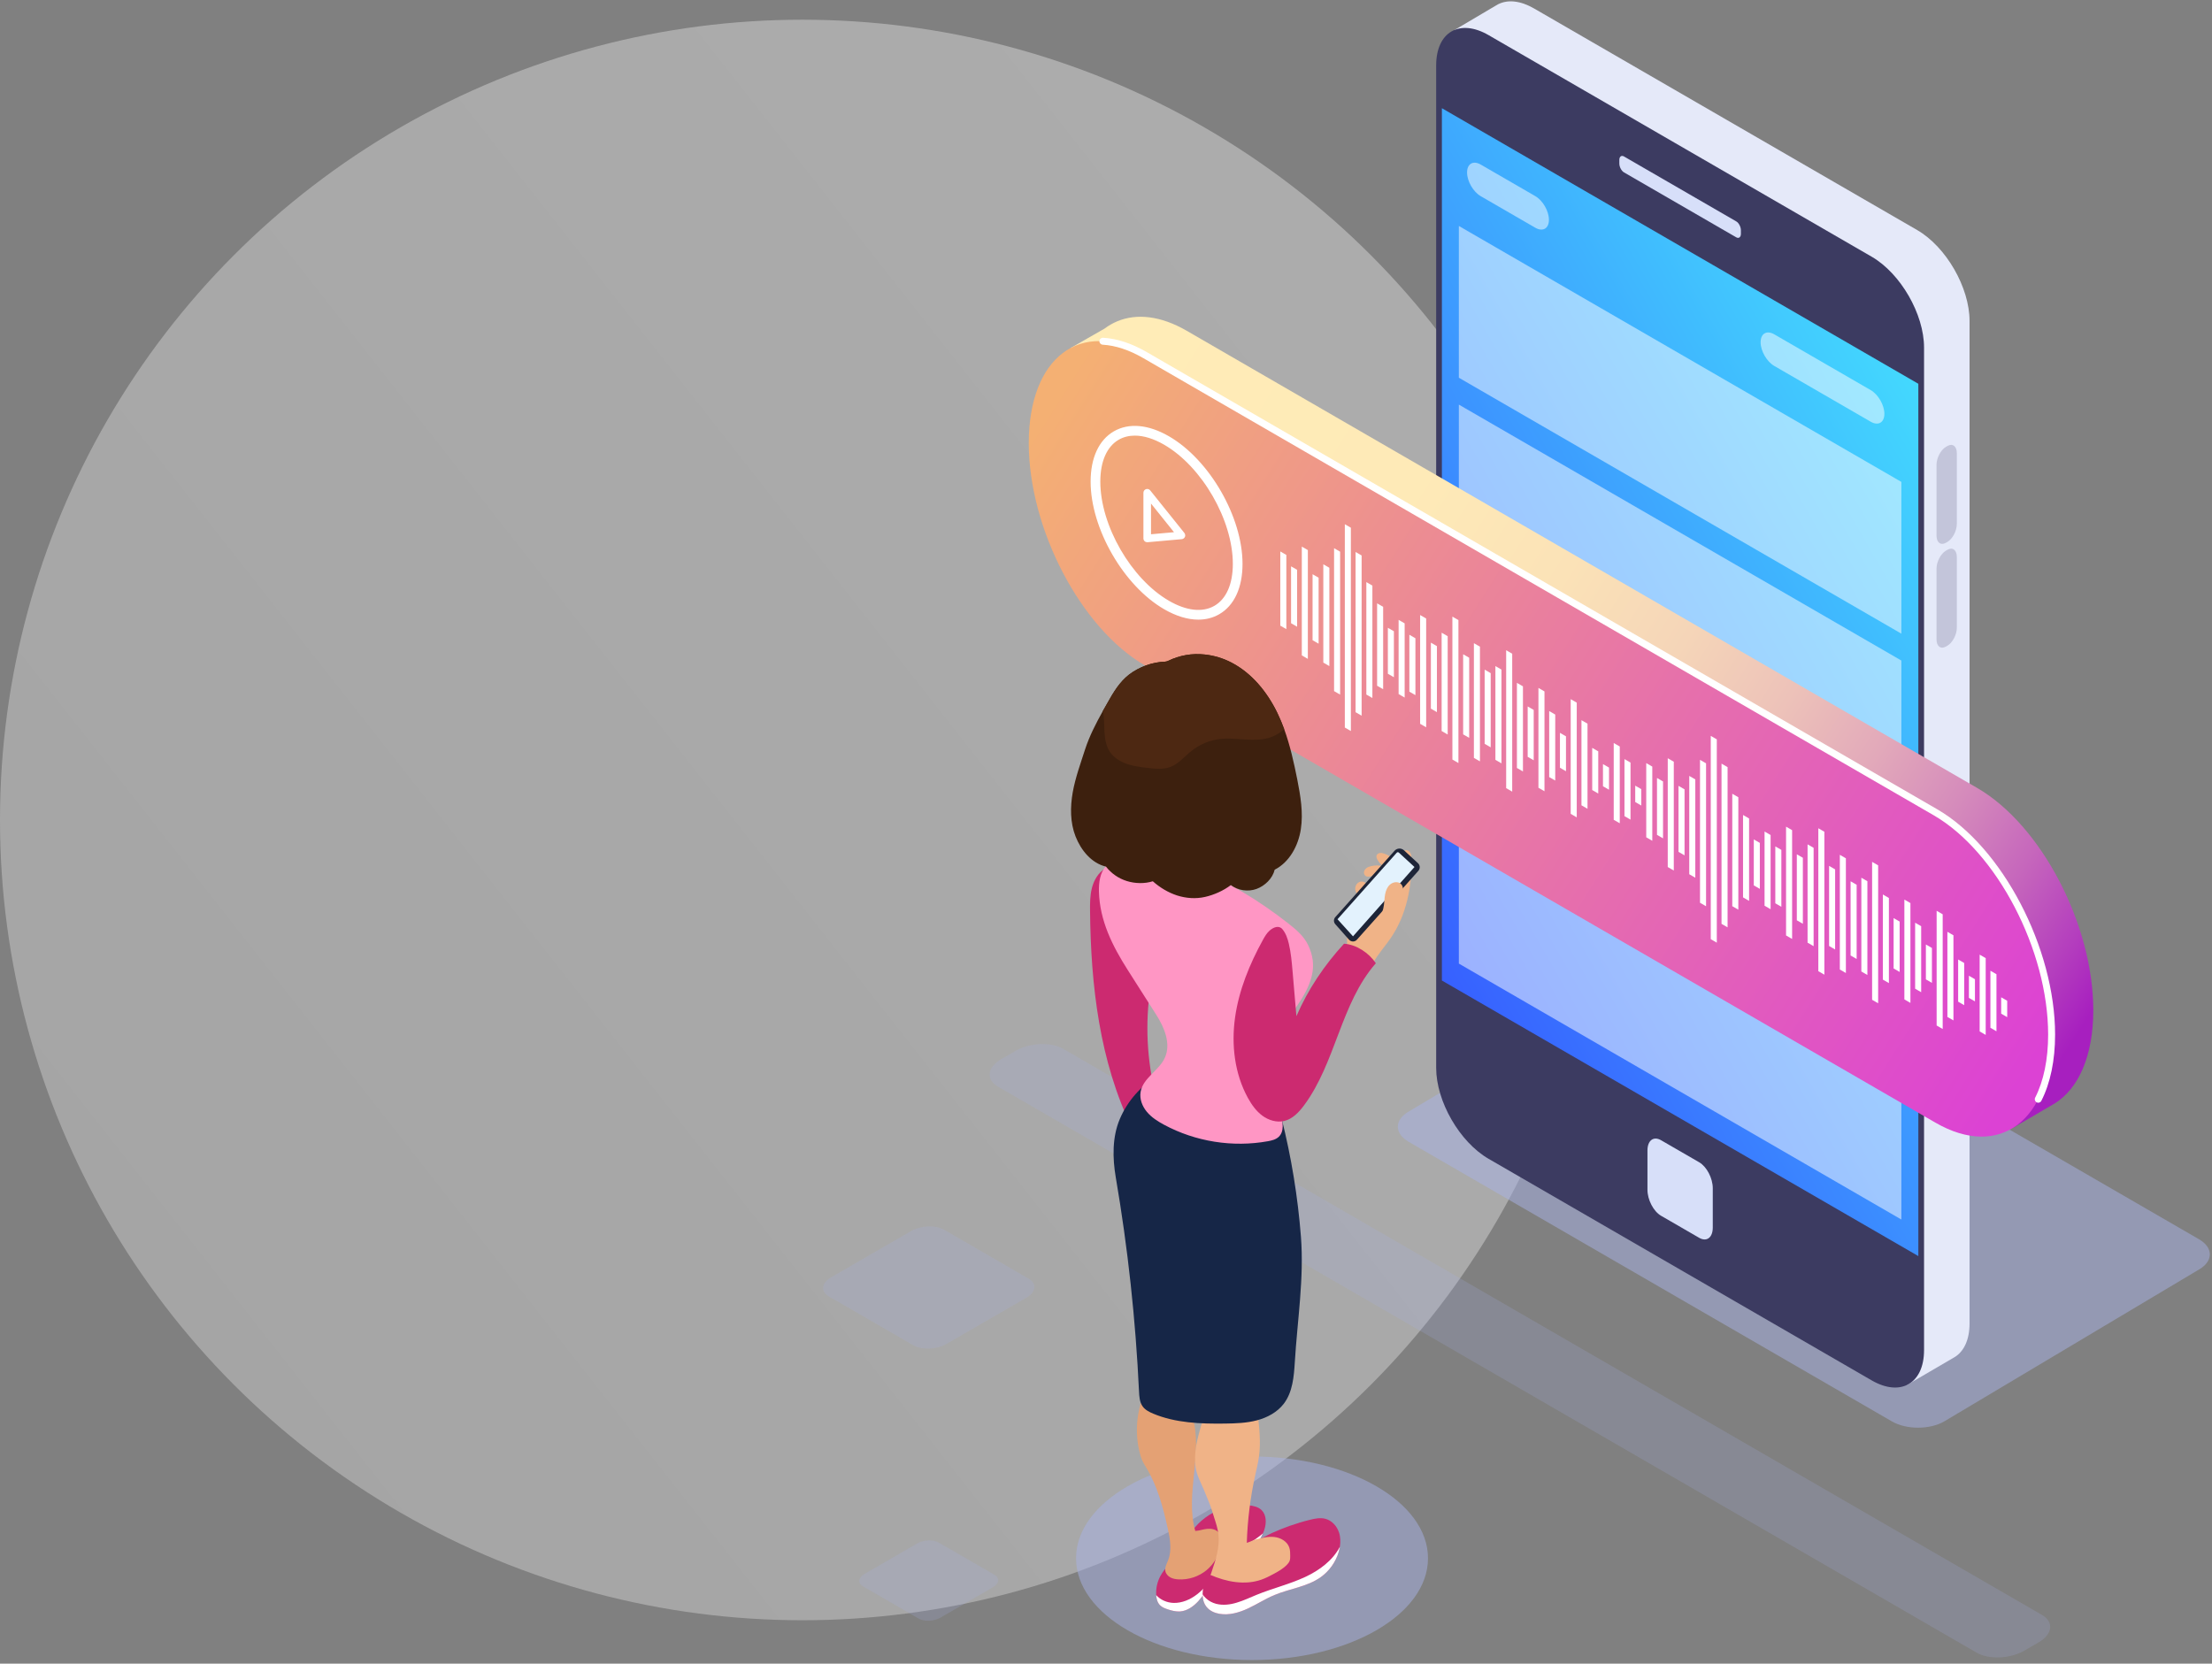 <svg width="561" height="422" viewBox="0 0 561 422" fill="none" xmlns="http://www.w3.org/2000/svg">
<rect x="0" y="0" width="561" height="422" fill="#808080" stroke="none"/>
<ellipse cx="203.5" cy="208" rx="203.5" ry="203" fill="url(#paint0_linear_757_8038)" fill-opacity="0.35"/>
<path opacity="0.5" d="M479.821 360.563L357.257 289.633C353.623 287.53 353.593 284.127 357.19 282.001L421.81 243.463C425.461 241.307 431.454 241.288 435.144 243.424L557.708 314.353C561.342 316.457 561.372 319.86 557.775 321.985L493.155 360.523C489.503 362.68 483.51 362.697 479.821 360.563Z" fill="#A8B3E7"/>
<path d="M486.225 58.355L389.064 2.149C385.594 0.142 382.444 -0.129 380.077 1.023C380.086 0.995 379.876 1.117 379.876 1.117C379.736 1.191 379.6 1.272 379.466 1.356L368.916 7.594L374.642 9.384C374.613 9.787 374.587 10.192 374.587 10.621V264.914C374.587 273.403 380.535 283.725 387.873 287.97L484.27 343.734L483.635 351.316L495.527 344.366C495.584 344.334 495.642 344.301 495.7 344.266L495.781 344.22C498.082 342.787 499.511 339.855 499.511 335.705V81.412C499.512 72.923 493.563 62.6 486.225 58.355Z" fill="#E5E9F9"/>
<path d="M474.686 350.15L377.525 293.944C370.187 289.699 364.238 279.376 364.238 270.887V16.594C364.238 8.105 370.187 4.664 377.525 8.909L474.686 65.116C482.024 69.361 487.972 79.683 487.972 88.173V342.466C487.972 350.954 482.024 354.395 474.686 350.15Z" fill="#3C3B61"/>
<path d="M440.338 60.196L411.872 43.729C411.219 43.35 410.688 42.335 410.688 41.461V40.587C410.688 39.714 411.217 39.312 411.872 39.69L440.338 56.157C440.992 56.536 441.523 57.551 441.523 58.425V59.299C441.523 60.172 440.992 60.574 440.338 60.196Z" fill="#D7DFF9"/>
<path d="M430.952 313.994L421.26 308.387C419.362 307.29 417.824 304.346 417.824 301.81V291.828C417.824 289.294 419.362 288.128 421.26 289.226L430.952 294.832C432.85 295.929 434.388 298.874 434.388 301.409V311.391C434.387 313.926 432.85 315.091 430.952 313.994Z" fill="#D7DFF9"/>
<path d="M486.522 318.623L365.689 248.722V27.448L486.522 97.35V318.623Z" fill="url(#paint1_linear_757_8038)"/>
<g opacity="0.5">
<path d="M389.369 57.763L375.539 49.763C373.626 48.656 372.074 45.962 372.074 43.748C372.074 41.533 373.626 40.636 375.539 41.743L389.369 49.743C391.283 50.85 392.835 53.543 392.835 55.758C392.835 57.972 391.283 58.87 389.369 57.763Z" fill="white"/>
<path d="M474.445 106.977L449.987 92.828C448.073 91.722 446.521 89.028 446.521 86.813C446.521 84.599 448.073 83.701 449.987 84.808L474.445 98.957C476.358 100.064 477.911 102.757 477.911 104.971C477.911 107.186 476.359 108.084 474.445 106.977Z" fill="white"/>
</g>
<path opacity="0.5" d="M482.217 160.736L369.99 95.817V57.319L482.217 122.239V160.736Z" fill="white"/>
<path opacity="0.5" d="M482.217 206.052L369.99 141.132V102.634L482.217 167.554V206.052Z" fill="white"/>
<path opacity="0.5" d="M482.217 264.033L369.99 199.114V160.615L482.217 225.536V264.033Z" fill="white"/>
<path opacity="0.5" d="M482.217 309.349L369.99 244.429V205.931L482.217 270.851V309.349Z" fill="white"/>
<path opacity="0.2" d="M493.888 137.467L493.53 137.674C492.205 138.441 491.131 137.627 491.131 135.857V117.94C491.131 116.17 492.205 114.113 493.53 113.347L493.888 113.14C495.213 112.374 496.288 113.187 496.288 114.957V132.873C496.288 134.643 495.213 136.7 493.888 137.467Z" fill="#3C3B61"/>
<path opacity="0.2" d="M493.888 163.795L493.53 164.002C492.205 164.769 491.131 163.955 491.131 162.185V144.268C491.131 142.498 492.205 140.441 493.53 139.675L493.888 139.468C495.213 138.701 496.288 139.515 496.288 141.285V159.202C496.288 160.971 495.213 163.028 493.888 163.795Z" fill="#3C3B61"/>
<path opacity="0.2" d="M253.082 275.626L501.325 419.229C504.408 421.013 509.794 420.79 513.356 418.73L517.019 416.611C520.58 414.551 520.967 411.435 517.883 409.652L269.64 266.047C266.557 264.263 261.171 264.487 257.609 266.547L253.946 268.666C250.385 270.726 249.998 273.842 253.082 275.626Z" fill="#A8B3E7"/>
<path opacity="0.2" d="M232.985 410.574L218.884 402.416C217.47 401.598 217.648 400.17 219.28 399.226L232.589 391.527C234.221 390.583 236.69 390.48 238.104 391.298L252.204 399.456C253.618 400.274 253.441 401.702 251.808 402.646L238.498 410.345C236.868 411.289 234.399 411.391 232.985 410.574Z" fill="#A8B3E7"/>
<path opacity="0.2" d="M231.652 341.255L210.209 328.85C208.06 327.607 208.329 325.435 210.811 323.999L231.05 312.291C233.532 310.856 237.286 310.699 239.436 311.943L260.879 324.348C263.029 325.591 262.76 327.763 260.277 329.199L240.038 340.907C237.555 342.342 233.802 342.498 231.652 341.255Z" fill="#A8B3E7"/>
<path d="M501.424 199.862L300.95 83.892C294.382 80.093 288.317 79.458 283.417 81.477C282.251 81.958 281.156 82.583 280.138 83.351L271.482 88.302L274.703 90.187C272.649 94.367 271.482 99.768 271.482 106.212C271.482 127.953 284.675 153.211 300.95 162.625L501.425 278.595C504.338 280.28 507.15 281.333 509.807 281.818L510.616 286.04L521.106 279.909C527.111 276.178 530.893 267.911 530.893 256.274C530.893 234.533 517.7 209.277 501.424 199.862Z" fill="url(#paint2_linear_757_8038)"/>
<path d="M490.857 284.774L290.381 168.804C274.107 159.39 260.914 134.132 260.914 112.391C260.914 90.649 274.107 80.656 290.381 90.07L490.857 206.041C507.131 215.455 520.324 240.712 520.324 262.454C520.324 284.195 507.131 294.188 490.857 284.774Z" fill="url(#paint3_linear_757_8038)"/>
<path d="M516.935 279.72C516.8 279.72 516.663 279.688 516.533 279.622C516.1 279.399 515.929 278.867 516.151 278.434C518.304 274.227 519.442 268.702 519.442 262.452C519.442 241.025 506.42 216.062 490.415 206.803L289.94 90.834C286.38 88.774 282.92 87.631 279.657 87.438C279.171 87.409 278.801 86.991 278.83 86.504C278.858 86.017 279.281 85.65 279.761 85.675C283.299 85.885 287.02 87.106 290.821 89.304L491.296 205.275C507.788 214.814 521.204 240.464 521.204 262.452C521.204 268.98 519.999 274.785 517.719 279.239C517.563 279.545 517.255 279.72 516.935 279.72Z" fill="white"/>
<path d="M303.919 157.18C301.232 157.18 298.282 156.294 295.247 154.538C284.964 148.589 276.598 134.071 276.598 122.175C276.598 116.143 278.692 111.61 282.495 109.41C286.299 107.209 291.264 107.659 296.476 110.675C306.76 116.624 315.125 131.142 315.125 143.038C315.125 149.07 313.03 153.604 309.228 155.803C307.639 156.723 305.847 157.18 303.919 157.18ZM287.813 110.5C286.308 110.5 284.93 110.846 283.725 111.543C280.716 113.283 279.058 117.06 279.058 122.173C279.058 133.285 286.873 146.847 296.477 152.403C300.898 154.961 304.991 155.412 307.999 153.669C311.009 151.928 312.667 148.152 312.667 143.038C312.667 131.926 304.853 118.366 295.248 112.808C292.596 111.275 290.064 110.5 287.813 110.5Z" fill="white"/>
<path d="M290.954 137.545C290.714 137.545 290.482 137.456 290.303 137.292C290.103 137.11 289.99 136.85 289.99 136.58V124.991C289.99 124.581 290.248 124.216 290.635 124.079C291.02 123.944 291.449 124.065 291.706 124.386L300.381 135.198C300.521 135.373 300.593 135.587 300.593 135.803C300.593 135.931 300.568 136.06 300.516 136.182C300.377 136.51 300.069 136.734 299.715 136.766L291.041 137.542C291.011 137.545 290.983 137.545 290.954 137.545ZM291.918 127.735V135.523L297.747 135.002L291.918 127.735Z" fill="white"/>
<path d="M342.603 185.434L341.07 184.547V132.976L342.603 133.862V185.434Z" fill="white"/>
<path d="M345.331 181.548L343.799 180.66V140.019L345.331 140.906V181.548Z" fill="white"/>
<path d="M348.06 177.063L346.527 176.177V147.658L348.06 148.545V177.063Z" fill="white"/>
<path d="M350.789 174.831L349.256 173.944V153.046L350.789 153.933V174.831Z" fill="white"/>
<path d="M356.244 176.947L354.711 176.06V157.24L356.244 158.127V176.947Z" fill="white"/>
<path d="M358.973 176.331L357.439 175.445V161.013L358.973 161.899V176.331Z" fill="white"/>
<path d="M361.7 184.491L360.168 183.604V156.01L361.7 156.896V184.491Z" fill="white"/>
<path d="M364.428 180.642L362.895 179.756V163.015L364.428 163.902V180.642Z" fill="white"/>
<path d="M369.882 193.554L368.35 192.668V156.414L369.882 157.3V193.554Z" fill="white"/>
<path d="M372.611 187.166L371.078 186.279V165.958L372.611 166.845V187.166Z" fill="white"/>
<path d="M375.337 193.131L373.805 192.245V163.149L375.337 164.035V193.131Z" fill="white"/>
<path d="M378.065 189.571L376.533 188.684V169.864L378.065 170.751V189.571Z" fill="white"/>
<path d="M380.793 193.631L379.26 192.744V168.96L380.793 169.847V193.631Z" fill="white"/>
<path d="M383.52 200.809L381.988 199.922V164.938L383.52 165.825V200.809Z" fill="white"/>
<path d="M388.975 192.862L387.443 191.975V179.198L388.975 180.084V192.862Z" fill="white"/>
<path d="M391.706 200.713L390.174 199.827V174.503L391.706 175.39V200.713Z" fill="white"/>
<path d="M394.433 198L392.9 197.113V180.371L394.433 181.258V198Z" fill="white"/>
<path d="M397.161 195.632L395.629 194.746V185.894L397.161 186.781V195.632Z" fill="white"/>
<path d="M399.889 207.332L398.355 206.446V177.351L399.889 178.237V207.332Z" fill="white"/>
<path d="M402.617 205.159L401.084 204.272V182.681L402.617 183.568V205.159Z" fill="white"/>
<path d="M405.343 201.291L403.811 200.404V189.705L405.343 190.591V201.291Z" fill="white"/>
<path d="M408.072 200.329L406.539 199.442V193.823L408.072 194.709V200.329Z" fill="white"/>
<path d="M410.798 208.834L409.266 207.947V188.473L410.798 189.36V208.834Z" fill="white"/>
<path d="M413.526 207.911L411.994 207.024V192.553L413.526 193.44V207.911Z" fill="white"/>
<path d="M416.254 204.33L414.721 203.444V199.287L416.254 200.174V204.33Z" fill="white"/>
<path d="M386.248 195.69L384.715 194.803V173.213L386.248 174.099V195.69Z" fill="white"/>
<path d="M367.156 186.319L365.623 185.432V160.493L367.156 161.38V186.319Z" fill="white"/>
<path d="M326.238 159.59L324.705 158.704V139.884L326.238 140.77V159.59Z" fill="white"/>
<path d="M328.967 158.975L327.434 158.088V143.655L328.967 144.542V158.975Z" fill="white"/>
<path d="M331.692 167.134L330.16 166.247V138.652L331.692 139.539V167.134Z" fill="white"/>
<path d="M334.422 163.285L332.889 162.399V145.657L334.422 146.543V163.285Z" fill="white"/>
<path d="M339.876 176.197L338.344 175.31V139.056L339.876 139.943V176.197Z" fill="white"/>
<path d="M337.148 168.962L335.615 168.076V143.137L337.148 144.023V168.962Z" fill="white"/>
<path d="M353.516 171.79L351.984 170.904V159.243L353.516 160.129V171.79Z" fill="white"/>
<path d="M435.411 239.12L433.879 238.234V186.662L435.411 187.548V239.12Z" fill="white"/>
<path d="M438.141 235.233L436.607 234.347V193.705L438.141 194.592V235.233Z" fill="white"/>
<path d="M440.867 230.75L439.334 229.863V201.345L440.867 202.231V230.75Z" fill="white"/>
<path d="M443.597 228.517L442.064 227.63V206.731L443.597 207.619V228.517Z" fill="white"/>
<path d="M449.053 230.633L447.52 229.747V210.927L449.053 211.813V230.633Z" fill="white"/>
<path d="M451.78 230.018L450.248 229.132V214.698L451.78 215.585V230.018Z" fill="white"/>
<path d="M454.508 238.177L452.975 237.29V209.695L454.508 210.582V238.177Z" fill="white"/>
<path d="M457.235 234.329L455.703 233.443V216.701L457.235 217.587V234.329Z" fill="white"/>
<path d="M462.691 247.241L461.158 246.355V210.101L462.691 210.987V247.241Z" fill="white"/>
<path d="M465.419 240.852L463.887 239.965V219.645L465.419 220.531V240.852Z" fill="white"/>
<path d="M468.146 246.818L466.613 245.931V216.835L468.146 217.722V246.818Z" fill="white"/>
<path d="M470.875 243.257L469.342 242.371V223.551L470.875 224.437V243.257Z" fill="white"/>
<path d="M473.6 247.318L472.068 246.431V222.646L473.6 223.533V247.318Z" fill="white"/>
<path d="M476.33 254.495L474.797 253.609V218.625L476.33 219.511V254.495Z" fill="white"/>
<path d="M481.784 246.548L480.252 245.662V232.884L481.784 233.771V246.548Z" fill="white"/>
<path d="M484.514 254.4L482.98 253.513V228.189L484.514 229.076V254.4Z" fill="white"/>
<path d="M487.241 251.686L485.709 250.799V234.058L487.241 234.945V251.686Z" fill="white"/>
<path d="M489.969 249.319L488.436 248.433V239.58L489.969 240.467V249.319Z" fill="white"/>
<path d="M492.697 261.019L491.164 260.133V231.036L492.697 231.923V261.019Z" fill="white"/>
<path d="M495.425 258.844L493.893 257.958V236.367L495.425 237.254V258.844Z" fill="white"/>
<path d="M498.152 254.976L496.619 254.089V243.391L498.152 244.277V254.976Z" fill="white"/>
<path d="M500.88 254.014L499.348 253.127V247.509L500.88 248.395V254.014Z" fill="white"/>
<path d="M503.606 262.519L502.074 261.633V242.159L503.606 243.045V262.519Z" fill="white"/>
<path d="M506.336 261.597L504.803 260.71V246.239L506.336 247.126V261.597Z" fill="white"/>
<path d="M509.061 258.016L507.529 257.13V252.974L509.061 253.86V258.016Z" fill="white"/>
<path d="M479.056 249.377L477.523 248.489V226.898L479.056 227.786V249.377Z" fill="white"/>
<path d="M459.963 240.006L458.43 239.119V214.18L459.963 215.066V240.006Z" fill="white"/>
<path d="M419.047 213.276L417.514 212.39V193.57L419.047 194.456V213.276Z" fill="white"/>
<path d="M421.774 212.661L420.242 211.774V197.342L421.774 198.229V212.661Z" fill="white"/>
<path d="M424.502 220.82L422.969 219.934V192.339L424.502 193.225V220.82Z" fill="white"/>
<path d="M427.229 216.971L425.697 216.084V199.343L427.229 200.23V216.971Z" fill="white"/>
<path d="M432.685 229.884L431.152 228.996V192.742L432.685 193.629V229.884Z" fill="white"/>
<path d="M429.956 222.648L428.424 221.762V196.822L429.956 197.709V222.648Z" fill="white"/>
<path d="M446.324 225.477L444.791 224.59V212.929L446.324 213.816V225.477Z" fill="white"/>
<path opacity="0.5" d="M317.533 421.094C342.183 421.094 362.165 409.535 362.165 395.276C362.165 381.017 342.183 369.458 317.533 369.458C292.884 369.458 272.902 381.017 272.902 395.276C272.902 409.535 292.884 421.094 317.533 421.094Z" fill="#A8B3E7"/>
<path d="M320.693 387.92C320.59 388.278 320.455 388.638 320.291 388.98C319.173 391.594 316.997 393.7 314.732 395.477C312.184 397.507 309.397 399.3 307.294 401.779C306.102 403.183 305.163 404.766 303.94 406.125C302.704 407.484 301.095 408.633 299.275 408.768C298.232 408.828 297.203 408.573 296.205 408.245C295.475 408.006 294.714 407.722 294.178 407.17C293.537 406.497 293.284 405.542 293.224 404.616V404.437C293.15 402.809 293.537 401.167 294.312 399.747C295.43 397.686 297.279 396.163 298.769 394.357C299.872 393.042 300.796 391.549 301.481 389.966C301.78 389.309 301.973 388.741 302.436 388.189C302.927 387.606 303.39 387.009 303.94 386.472C306.073 384.352 308.829 382.843 311.765 382.171C313.405 381.797 315.105 381.678 316.774 381.857C317.921 381.976 319.114 382.246 319.949 383.052C321.185 384.261 321.215 386.263 320.693 387.92Z" fill="#CC2A70"/>
<path d="M320.29 388.98C319.172 391.594 316.996 393.7 314.731 395.477C312.183 397.507 309.396 399.3 307.293 401.779C306.101 403.183 305.162 404.766 303.939 406.125C302.703 407.484 301.093 408.634 299.274 408.768C298.231 408.828 297.202 408.574 296.204 408.245C295.474 408.006 294.713 407.722 294.177 407.17C293.535 406.497 293.283 405.542 293.223 404.616C294.296 405.841 295.965 406.543 297.62 406.602C299.782 406.662 301.882 405.751 303.596 404.422C305.296 403.108 306.682 401.39 308.008 399.688C309.319 397.971 310.631 396.224 312.242 394.775C314.702 392.564 317.801 391.102 320.29 388.98Z" fill="white"/>
<path d="M339.815 392.34C339.74 392.818 339.636 393.266 339.502 393.714C338.742 396.268 337.102 398.553 334.926 400.091C331.513 402.51 327.117 402.973 323.256 404.586C320.931 405.543 318.814 406.931 316.549 407.991C314.269 409.051 311.735 409.798 309.26 409.366C308.053 409.156 306.846 408.634 306.056 407.678C305.296 406.782 304.998 405.603 304.998 404.407C304.998 403.781 305.072 403.167 305.206 402.585C305.907 399.569 307.934 396.985 310.378 395.089C312.808 393.207 315.698 391.789 318.59 390.773C319.961 390.295 321.243 389.49 322.569 388.877C324.045 388.205 325.55 387.608 327.085 387.055C328.799 386.458 330.528 385.935 332.287 385.502C333.54 385.203 334.835 384.934 336.073 385.248C337.728 385.65 339.024 387.054 339.576 388.682C339.979 389.847 340.009 391.101 339.815 392.34Z" fill="#CC2A70"/>
<path d="M339.815 392.356C339.74 392.819 339.636 393.268 339.502 393.716C338.742 396.269 337.102 398.554 334.926 400.092C331.513 402.511 327.117 402.974 323.256 404.587C320.931 405.544 318.814 406.932 316.549 407.992C314.269 409.052 311.735 409.799 309.26 409.367C308.053 409.157 306.846 408.635 306.056 407.679C305.296 406.783 304.998 405.604 304.998 404.408C305.012 404.424 305.012 404.438 305.027 404.453C305.252 404.811 305.535 405.14 305.848 405.424C306.564 406.096 307.457 406.573 308.412 406.827C310.141 407.275 311.974 407.051 313.673 406.528C315.387 406.021 316.997 405.245 318.637 404.572C322.72 402.9 327.043 401.869 331.023 400.018C334.613 398.344 338.012 395.836 339.815 392.356Z" fill="white"/>
<path d="M302.315 359.011C303.824 363.7 303.363 368.769 302.847 373.668C302.33 378.568 301.785 383.612 303.141 388.348C304.137 388.302 305.117 387.913 306.11 387.818C307.103 387.722 308.196 387.871 308.905 388.574C309.715 389.376 309.795 390.66 309.636 391.79C309.28 394.316 307.947 396.692 305.979 398.31C304.01 399.929 301.425 400.774 298.883 400.631C298.177 400.591 297.461 400.473 296.838 400.14C296.215 399.808 295.691 399.233 295.555 398.538C295.366 397.58 295.916 396.655 296.269 395.745C297.262 393.19 296.738 390.322 296.148 387.646C294.963 382.282 293.518 376.879 290.654 372.194C290.107 371.3 289.645 370.532 289.339 369.53C287.858 364.661 288.022 359.305 289.8 354.537C293.685 356.781 297.914 358.144 302.315 359.011Z" fill="#E4A174"/>
<path d="M318.965 358.516C319.379 362.139 319.793 365.808 319.306 369.422C319.093 371.005 318.708 372.559 318.364 374.12C317.115 379.783 316.392 385.562 316.209 391.36C316.949 391.164 317.694 390.727 318.433 390.531C319.991 390.117 321.593 389.7 323.196 389.881C324.798 390.062 326.422 390.979 326.966 392.5C327.221 393.211 327.221 393.985 327.219 394.739C327.218 395.132 327.215 395.534 327.084 395.904C326.956 396.263 326.716 396.57 326.456 396.848C325.49 397.881 324.239 398.594 322.995 399.263C321.997 399.8 320.985 400.322 319.916 400.698C315.728 402.171 311.036 401.271 306.968 399.49C307.145 399.277 307.205 398.958 307.297 398.696C308.367 395.592 309.404 392.342 308.995 389.083C308.819 387.676 308.377 386.318 307.936 384.97C307.552 383.791 307.246 382.643 306.787 381.478C306.298 380.237 305.792 379.003 305.27 377.776C304.504 375.973 303.523 374.219 303.232 372.26C302.697 368.67 303.633 365.038 304.638 361.552C304.76 361.131 304.928 360.831 305.161 360.471C305.222 360.377 305.622 359.554 305.622 359.554C310.029 359.565 314.614 359.227 318.965 358.516Z" fill="#F0B387"/>
<path d="M280.185 220.375C278.504 221.427 277.443 223.277 276.94 225.199C276.439 227.121 276.435 229.134 276.455 231.12C276.649 249.978 278.86 269.251 287.118 286.199C288.945 282.839 290.899 279.579 292.727 276.219C290.669 267.224 290.459 257.899 292.029 248.806C292.919 243.65 289.821 238.501 288.022 233.589C286.223 228.676 283.873 224.079 280.185 220.375Z" fill="#CC2A70"/>
<path d="M325.03 283.682C327.505 293.523 329.149 303.574 329.937 313.692C330.761 324.285 329.039 334.838 328.391 345.445C328.163 349.158 327.849 353.115 325.593 356.07C323.94 358.234 321.407 359.59 318.778 360.286C316.149 360.982 313.402 361.072 310.683 361.109C304.509 361.191 298.165 360.976 292.469 358.59C291.466 358.17 290.449 357.652 289.808 356.772C289.02 355.692 288.934 354.268 288.871 352.931C288.015 334.73 286.044 316.583 282.974 298.624C282.139 293.742 282.064 288.433 283.995 283.874C285.926 279.313 289.355 275.405 293.62 272.901C302.295 280.285 313.645 283.66 325.03 283.682Z" fill="#162647"/>
<path d="M288.427 249.845C290.032 252.365 291.637 254.884 293.242 257.402C295.214 260.497 297.091 264.711 295.403 268.359C293.905 271.598 289.879 273.45 289.278 276.969C288.969 278.777 289.702 280.647 290.879 282.05C292.056 283.454 293.638 284.454 295.251 285.321C303.221 289.604 312.652 291.098 321.552 289.488C322.539 289.309 323.572 289.067 324.302 288.378C325.763 287 325.352 284.616 324.819 282.677C323.801 278.97 322.753 275.25 322.398 271.407C322.338 270.761 322.11 270.166 322.07 269.53C322.015 268.674 322.198 267.744 322.385 266.914C322.765 265.227 323.45 263.62 324.285 262.111C325.66 259.628 327.426 257.389 329.027 255.045C330.626 252.701 332.082 250.195 332.717 247.427C333.342 244.707 332.948 242.253 331.778 239.769C330.67 237.415 328.697 235.785 326.665 234.191C322.996 231.311 319.153 228.651 315.14 226.272C313.115 225.072 311.046 223.945 308.938 222.898C306.897 221.886 304.95 220.846 302.951 219.748C299.845 218.043 296.481 216.626 292.901 216.445C290.049 216.302 287.348 216.452 284.623 217.305C283.071 217.79 281.525 218.492 280.457 219.72C278.971 221.43 278.657 223.864 278.711 226.131C278.886 233.517 282.145 239.979 286.025 246.07C286.826 247.331 287.627 248.589 288.427 249.845Z" fill="#FF96C4"/>
<path d="M348.177 244.391C349.423 242.059 351.25 240.099 352.739 237.916C356.68 232.137 358.122 224.93 357.977 217.932C357.966 217.378 357.937 216.797 357.657 216.319C357.377 215.841 356.76 215.513 356.255 215.741C355.703 215.991 355.577 216.707 355.537 217.314C355.453 218.6 355.421 219.889 355.442 221.177C354.928 219.015 353.107 217.18 350.993 216.51C350.648 216.401 350.284 216.321 349.929 216.383C349.573 216.445 349.228 216.676 349.121 217.021C349.018 217.354 349.15 217.714 349.312 218.023C349.685 218.729 350.233 219.341 350.893 219.788C349.867 219.433 348.726 219.469 347.669 219.722C347.269 219.817 346.872 219.96 346.544 220.209C346.217 220.458 345.964 220.828 345.922 221.238C345.88 221.647 346.083 222.091 346.453 222.27C346.752 222.415 347.101 222.377 347.43 222.336C348.25 222.234 349.071 222.133 349.891 222.031C349.707 222.26 349.556 222.538 349.372 222.765C348.727 223.568 348.084 224.37 347.439 225.172C347.249 224.742 346.859 224.368 346.499 224.066C346.139 223.763 345.669 223.576 345.201 223.619C344.603 223.674 344.074 224.112 343.847 224.669C343.619 225.225 343.675 225.875 343.932 226.42C344.189 226.963 344.634 227.403 345.143 227.722C343.994 228.429 343.168 229.777 342.668 231.032C342.168 232.287 341.964 233.639 341.83 234.983C341.606 237.244 341.57 239.523 341.726 241.789C343.728 242.809 346.03 243.731 348.177 244.391Z" fill="#F0B387"/>
<path d="M338.655 232.641L353.68 215.809C354.306 215.108 355.383 215.055 356.075 215.692L359.621 218.96C360.18 219.474 360.221 220.342 359.717 220.908L344.13 238.374C343.599 238.969 342.669 238.967 342.14 238.37L338.653 234.435C338.198 233.924 338.199 233.152 338.655 232.641Z" fill="#1E2538"/>
<path d="M343.137 237.507C343.12 237.499 339.213 233.178 339.213 233.178L354.237 216.299C354.334 216.19 354.454 216.175 354.517 216.175C354.583 216.175 354.68 216.191 354.77 216.273L358.737 219.928L343.155 237.501L343.137 237.507Z" fill="#E3F2FD"/>
<path d="M355.001 224.003C354.21 223.563 353.164 223.81 352.492 224.416C351.82 225.023 351.469 225.915 351.297 226.805C351.127 227.695 351.113 228.607 350.994 229.506C350.827 230.754 350.449 231.978 349.849 233.085C349.621 233.506 349.358 233.918 349.243 234.383C349.129 234.848 349.194 235.394 349.545 235.719C349.917 236.064 350.515 236.062 350.971 235.84C351.427 235.619 351.77 235.22 352.079 234.817C353.109 233.471 353.91 231.951 354.447 230.344C354.716 229.54 354.919 228.714 355.052 227.877C355.168 227.147 355.408 226.749 355.675 226.101C355.982 225.359 355.719 224.403 355.001 224.003Z" fill="#F0B387"/>
<path d="M348.937 244.337C340.024 254.5 338.791 269.525 330.731 280.379C329.43 282.131 327.822 283.843 325.702 284.349C323.797 284.802 321.747 284.175 320.167 283.015C318.589 281.854 317.426 280.21 316.482 278.491C313.111 272.356 312.259 265.036 313.233 258.101C314.206 251.166 316.91 244.573 320.283 238.439C320.76 237.572 321.265 236.694 322.009 236.044C322.928 235.242 324.324 234.631 325.218 235.677C326.111 236.721 326.559 238.074 326.87 239.39C327.41 241.674 327.612 244.023 327.813 246.361C328.139 250.164 328.465 253.969 328.791 257.773C331.708 251.007 335.888 244.804 340.869 239.381C344.028 239.602 347.163 241.709 348.937 244.337Z" fill="#CC2A70"/>
<path d="M329.917 210.323C329.279 214.517 327.051 218.683 323.28 220.616C322.745 222.832 320.816 224.706 318.663 225.495C316.526 226.268 313.986 225.897 312.161 224.513C310.275 225.941 307.915 226.997 305.613 227.518C303.283 228.053 300.819 227.875 298.532 227.146C296.246 226.402 294.167 225.138 292.37 223.546C290.307 224.2 287.857 224.141 285.779 223.487C283.701 222.847 281.83 221.553 280.494 219.827C276.828 218.965 274.156 215.692 272.775 212.167C271.394 208.642 271.409 204.714 272.062 200.981C272.73 197.263 274.037 193.692 275.194 190.093C276.308 186.687 277.955 183.489 279.707 180.35C280.286 179.324 280.865 178.313 281.445 177.301C282.989 174.594 284.637 172.169 287.28 170.459C288.69 169.552 290.219 168.867 291.822 168.406C292.638 168.182 293.484 168.02 294.316 167.915C294.732 167.87 295.118 167.885 295.488 167.841C295.755 167.811 296.022 167.751 296.29 167.618C299.2 166.219 302.333 165.669 305.554 166.026C307.915 166.278 310.231 166.978 312.338 168.079C317.535 170.786 321.424 175.606 323.977 180.885C324.616 182.224 325.194 183.592 325.699 184.976C327.199 189.096 328.148 193.41 329.01 197.724C329.827 201.874 330.555 206.143 329.917 210.323Z" fill="#3D200E"/>
<path d="M325.701 184.976C324.557 185.987 323.237 186.746 321.766 187.177C317.817 188.308 313.586 186.999 309.503 187.445C306.816 187.743 304.234 188.828 302.125 190.524C300.403 191.908 298.933 193.737 296.855 194.54C295.029 195.239 292.994 195.017 291.05 194.794C289.239 194.571 287.412 194.362 285.69 193.738C283.968 193.128 282.336 192.087 281.37 190.539C280.449 189.052 280.212 187.282 280.108 185.571C280.003 183.965 280.063 182.328 279.796 180.737C279.781 180.603 279.752 180.469 279.707 180.35C280.286 179.324 280.864 178.313 281.444 177.301C282.989 174.594 284.636 172.169 287.279 170.459C288.689 169.552 290.219 168.867 291.822 168.406C292.638 168.182 293.484 168.02 294.315 167.915C294.732 167.87 295.117 167.885 295.488 167.841C295.755 167.811 296.022 167.751 296.29 167.618C299.2 166.219 302.332 165.669 305.554 166.026C307.914 166.278 310.23 166.978 312.338 168.079C317.535 170.786 321.424 175.606 323.977 180.885C324.616 182.224 325.196 183.592 325.701 184.976Z" fill="#4D2812"/>
<defs>
<linearGradient id="paint0_linear_757_8038" x1="364.943" y1="82.817" x2="13.097" y2="359.286" gradientUnits="userSpaceOnUse">
<stop stop-color="white"/>
<stop offset="1" stop-color="#E9E9E9"/>
</linearGradient>
<linearGradient id="paint1_linear_757_8038" x1="348.086" y1="218.172" x2="504.282" y2="128.171" gradientUnits="userSpaceOnUse">
<stop stop-color="#3760FF"/>
<stop offset="0.995" stop-color="#43D8FE"/>
</linearGradient>
<linearGradient id="paint2_linear_757_8038" x1="527.559" y1="261.42" x2="269.766" y2="98.499" gradientUnits="userSpaceOnUse">
<stop stop-color="#A71FBF"/>
<stop offset="0.045" stop-color="#B43EBE"/>
<stop offset="0.113" stop-color="#C667BC"/>
<stop offset="0.187" stop-color="#D58BBB"/>
<stop offset="0.266" stop-color="#E2A9BA"/>
<stop offset="0.353" stop-color="#EDC2B9"/>
<stop offset="0.451" stop-color="#F5D5B8"/>
<stop offset="0.565" stop-color="#FBE2B7"/>
<stop offset="0.71" stop-color="#FEEAB7"/>
<stop offset="0.995" stop-color="#FFECB7"/>
</linearGradient>
<linearGradient id="paint3_linear_757_8038" x1="517.051" y1="267.636" x2="262.191" y2="106.569" gradientUnits="userSpaceOnUse">
<stop stop-color="#DC42D4"/>
<stop offset="0.995" stop-color="#F4B073"/>
</linearGradient>
</defs>
</svg>
